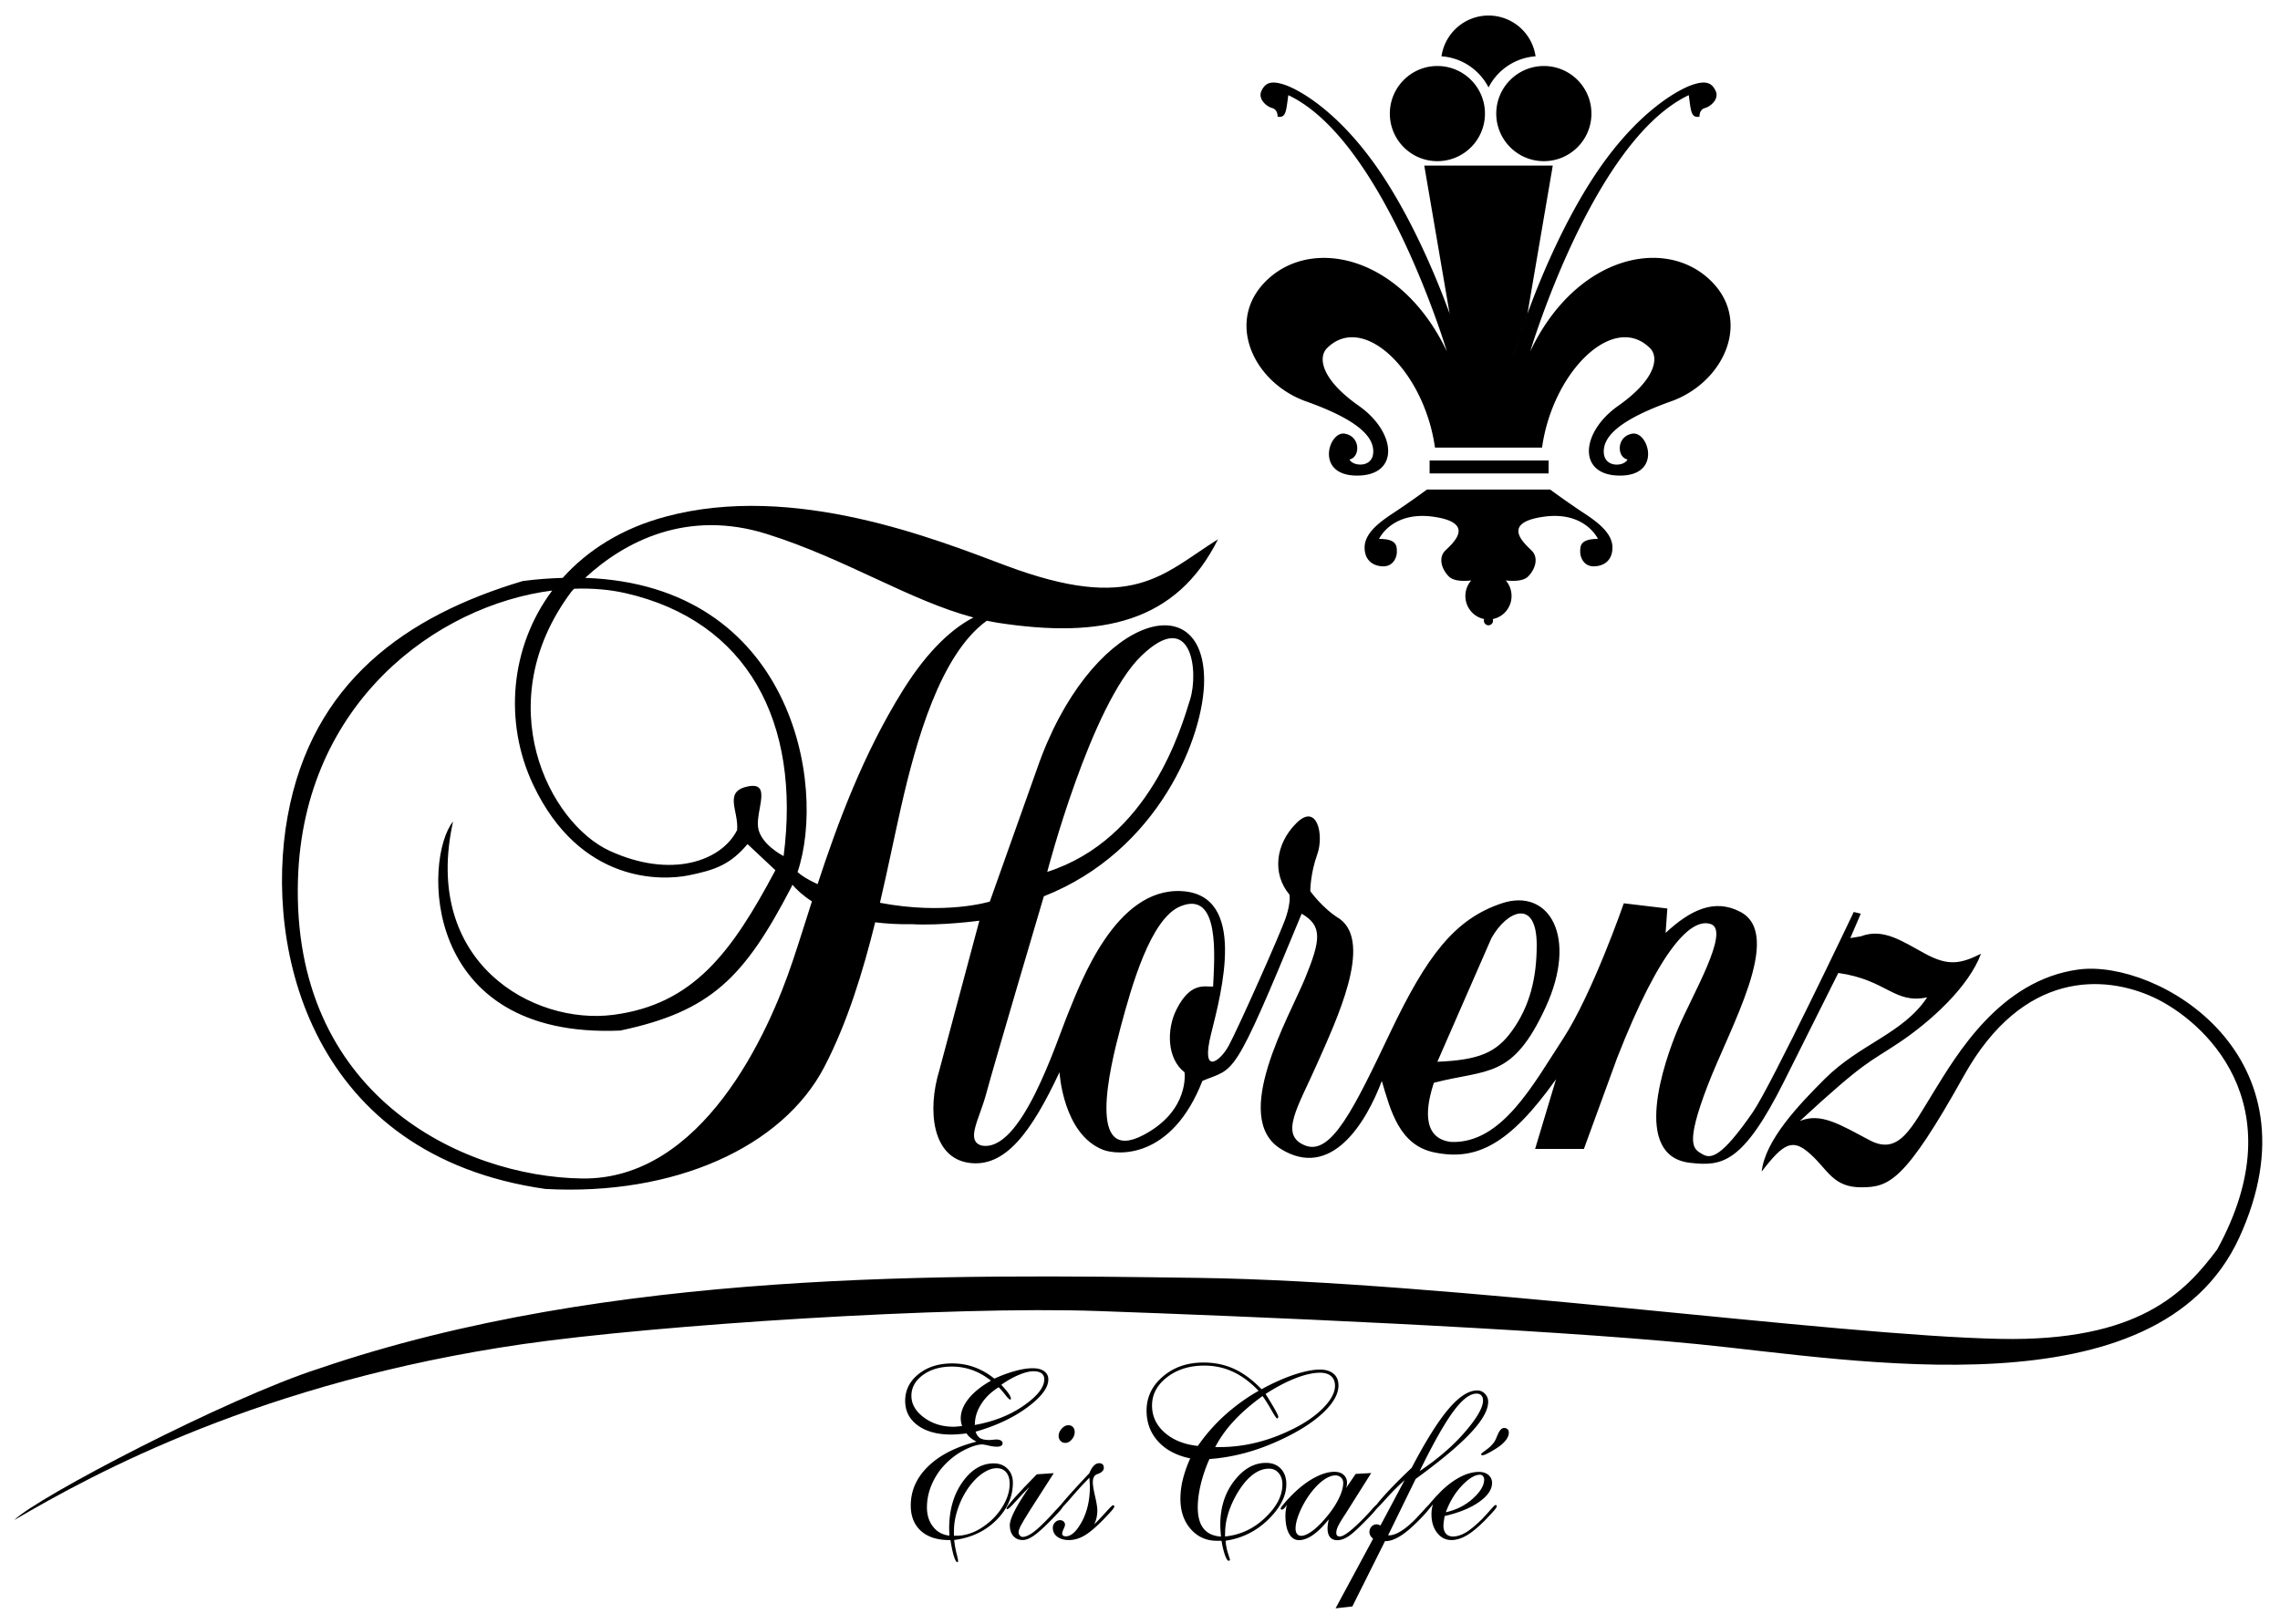 <svg id="Livello_1" xmlns="http://www.w3.org/2000/svg" viewBox="0 0 355.03 252.95"><style>.st0{fill-rule:evenodd;clip-rule:evenodd}</style><path d="M323.67 150.99c-12.21 1.63-18.99 13.29-22.52 18.99-3.53 5.7-5.43 10.04-10.04 7.59-4.61-2.44-7.6-4.34-10.85-2.98 10.31-9.5 10.58-8.95 15.46-12.21 4.88-3.26 10.85-8.68 12.75-13.84-3.26 1.63-5.16 1.9-8.68 0-3.53-1.9-6.51-4.07-10.04-2.71l-1.63.27 1.63-3.8-1.09-.27s-12.86 27.05-15.73 31.2c-4.88 7.05-6.51 7.32-7.87 6.51-1.36-.81-2.71-1.36.81-10.58 3.53-9.22 11.9-23.53 5.16-27.13-4.07-2.17-7.87-.27-11.67 3.26l.27-3.8-6.78-.81s-4.88 14.11-9.5 21.16c-4.61 7.05-9.49 16.28-17.36 16.01-4.88-.54-3.8-5.97-2.71-9.22 8.41-2.17 12.21-.54 17.36-11.67 5.16-11.12.54-18.72-6.78-16.28-7.33 2.44-11.67 8.14-17.36 20.08-5.69 11.94-9.22 19.26-13.29 17.63-4.07-1.63-1.09-5.97 1.9-12.75s8.68-18.72 3.53-22.52c-2.71-1.63-4.61-4.34-4.61-4.34s0-2.71 1.08-5.7c1.09-2.99 0-8.14-3.25-4.88-3.26 3.25-3.8 7.87-1.08 11.12 0 0 .27 1.08-.54 3.53-.81 2.44-7.59 17.63-8.95 20.08-1.36 2.44-4.34 4.61-2.71-1.9s5.7-21.7-4.61-22.25c-10.31-.54-15.73 14.38-17.63 18.99-1.9 4.61-7.33 21.97-13.56 20.62-2.44-.82-.27-4.07.81-8.14s8.95-30.66 8.95-30.66c17.91-7.05 24.96-24.96 24.96-33.64 0-15.28-17.9-9.77-26.04 13.84l-7.33 20.62s-6.89 2.14-17.11.19c1.23-5.25 2.25-10.33 3.27-14.84 2.34-10.3 6.11-23.84 13.37-29.09.61.13 1.21.24 1.82.34 16.01 2.44 27.67 0 34.18-13.02-8.68 5.43-13.17 11.54-33.1 4.07-10.85-4.07-32.95-12.97-52.9-7.6-6.86 1.83-12.19 5.25-16.04 9.54-1.99.06-4.04.2-6.21.49-18.18 5.42-32.83 15.73-36.62 36.62-3.8 20.89 3.8 52.9 40.15 58.06 20.08 1.09 36.9-6.51 43.41-18.99 3.58-6.87 6.01-14.8 7.93-22.54 1.69.21 3.55.33 5.64.29 4.61.27 10.58-.54 10.58-.54l-6.24 23.33c-1.9 6.24-1.09 13.57 4.61 14.38 5.7.81 9.77-4.88 14.11-14.11 0 0 .53 9.64 6.78 12.08 2.19.86 10.67 1.56 15.47-10.73 5.15-2.17 4.61.27 15.46-26.04 3.26 1.9 2.98 4.07.54 10.04-2.44 5.97-11.67 21.7-3.8 26.59 7.87 4.88 13.29-4.07 15.74-10.58 1.36 4.61 2.72 9.99 8.14 11.12 6.51 1.36 11.66-1.09 18.99-11.39l-3.26 10.85h7.6l5.15-14.11c6.78-17.36 11.66-21.97 14.65-20.89 2.98 1.09-2.98 11.12-5.15 16.28-2.17 5.16-7.29 19.87 1.9 20.89 4.88.54 8.14.27 14.65-12.75l8.41-16.82c7.6 1.08 8.68 4.88 13.84 3.8-3.8 5.7-10.44 7.19-16 12.75-4.07 4.07-9.22 9.49-9.77 14.38 3.53-4.61 4.88-5.15 7.6-2.71 2.71 2.44 3.53 5.16 7.87 5.16s6.78-.82 16.01-17.36c9.23-16.55 21.97-15.73 29.57-12.21 7.6 3.53 22.36 16.46 9.88 39.25-5.02 6.7-12.2 14.36-33.75 13.93-26.07-.52-86-8.95-124.79-9.5-38.8-.54-91.7-1.36-137.01 14.11-14.38 4.61-43.95 20.08-47.48 23.6 12.48-7.32 38.59-21.52 79.22-27.4 20.62-2.98 66.47-5.97 89.53-5.15 23.06.81 68.64 2.71 93.33 5.15 24.69 2.44 71.63 11.1 84.37-16.55 13.08-28.48-12.79-43.42-25-41.79zm-91.43-4.89c2.44-4.34 7.05-6.24 7.05 1.09 0 5.16-1.09 9.5-3.8 13.29-2.46 3.45-5.16 4.61-11.67 4.88l8.42-19.26zm-54.52-43.95c7.87-7.6 8.95 2.44 7.6 6.78-1.36 4.34-6.24 21.71-22.25 26.86 0 0 6.78-26.04 14.65-33.64zM89 92.11c.13-.14.27-.28.4-.42 2.81-.1 5.51.12 8.01.69 18.99 4.34 27.32 20.06 24.61 40.95 0 0-3.72-1.88-3.99-4.6-.27-2.71 2.17-7.05-1.62-6.24-3.8.81-1.36 3.8-1.63 6.78-2.44 4.88-10.31 7.6-19.8 3.26-9.51-4.33-19-23.05-5.98-40.42zm34.45 57.52c-3.79 11.39-14.11 34.18-32.83 33.91-18.72-.27-45.3-13.02-44.22-46.66.88-27.46 21.65-42.62 39.59-44.91-6.59 8.81-7.56 20.55-2.96 30.26 7.32 15.46 20.08 14.92 24.14 14.11 4.07-.82 6.51-1.63 9.23-4.88l4.34 4.07c-6.78 12.75-12.75 20.89-25.23 22.52-12.48 1.63-29.84-8.14-24.96-30.11-4.61 5.7-5.16 33.91 26.04 32.56 14.11-2.98 19.3-8.26 26.59-22.25.07-.14.14-.31.21-.46.64.74 1.61 1.67 3.04 2.59-1.06 3.3-2.03 6.43-2.98 9.25zm3.86-11.93c-1.54-.7-2.52-1.35-3.12-1.88 4.62-13.67-.93-44.71-33.07-45.82 6.2-5.74 15.94-10.71 28.27-6.84 12.25 3.84 22.22 10.36 32.19 13.01-3 1.55-6.9 4.77-11.03 11.41-6.15 9.88-10.13 20.65-13.24 30.12zm55.87 19.55c-1.54 3.08-1.48 7.63 1.27 9.75 0 0 .85 5.93-6.36 9.75-8.97 4.75-5.3-10.38-3.6-16.74 1.7-6.36 4.66-16.95 9.32-18.86 6.2-2.54 5.3 7.84 5.09 12.5-1.28.07-3.52-.8-5.72 3.6z"/><path d="M151.8 221.88c0-1.1.33-2.17.99-3.21.66-1.04 1.57-1.91 2.72-2.62.33.33.68.73 1.05 1.21s.63.72.78.72c.01 0 .03-.01.04-.04.02-.02.03-.06.03-.11 0-.19-.11-.45-.34-.78-.22-.33-.6-.78-1.15-1.38.93-.66 1.85-1.18 2.75-1.55.9-.38 1.66-.56 2.27-.56.54 0 .95.11 1.24.32.29.22.43.53.43.94 0 1.24-1.07 2.6-3.2 4.09-2.13 1.49-4.68 2.49-7.63 3.02v-.05zm-2.66.28c-.31.03-.54.04-.67.04-1.77 0-3.31-.48-4.6-1.44-1.3-.96-1.95-2.09-1.95-3.37 0-1.29.6-2.37 1.8-3.25 1.2-.87 2.7-1.31 4.52-1.31 1.1 0 2.15.19 3.17.55 1.02.37 1.98.92 2.9 1.65-1.52.86-2.69 1.8-3.5 2.82-.81 1.02-1.21 2.04-1.21 3.07 0 .17.02.35.05.54.04.19.09.4.16.63-.13.02-.35.04-.67.07zm-.56 20.34c.18.54.35.8.51.8.02 0 .05-.03.07-.08.02-.05.03-.12.03-.19 0-.06-.08-.44-.25-1.13-.17-.69-.29-1.38-.36-2.06 2.64-.34 4.82-1.36 6.55-3.08 1.72-1.71 2.59-3.66 2.59-5.85 0-.88-.28-1.6-.83-2.16-.55-.56-1.27-.84-2.16-.84-1.87 0-3.5.98-4.87 2.93-1.38 1.95-2.06 4.36-2.06 7.22 0 .14.01.34.02.59.01.25.02.42.02.51-1.04-.11-1.89-.56-2.53-1.37-.64-.81-.97-1.81-.97-3.01 0-1.42.33-2.79 1-4.13.66-1.33 1.59-2.49 2.79-3.48.79-.66 1.65-1.19 2.57-1.6.92-.41 1.66-.61 2.24-.61.17 0 .51.06 1.02.18s.94.17 1.28.17c.28 0 .5-.05.65-.14.16-.1.23-.23.23-.39 0-.18-.09-.32-.26-.43-.18-.11-.42-.16-.73-.16-.11 0-.28.01-.52.04-.23.02-.4.04-.51.04-.67 0-1.17-.1-1.48-.29-.31-.19-.55-.53-.7-1.01 3.21-.92 5.9-2.19 8.07-3.8 2.17-1.61 3.25-3.06 3.25-4.33 0-.54-.21-.96-.64-1.28-.43-.31-1.02-.47-1.79-.47-.78 0-1.68.14-2.71.42-1.03.28-2.12.68-3.27 1.2-.97-.79-2.01-1.38-3.11-1.78-1.1-.4-2.25-.59-3.45-.59-2.12 0-3.87.56-5.25 1.67-1.38 1.11-2.07 2.5-2.07 4.17 0 1.58.65 2.85 1.95 3.81 1.3.95 3.05 1.43 5.24 1.43.31 0 .67-.02 1.06-.05.39-.03.83-.07 1.31-.13.17.26.38.5.64.71.26.21.56.4.91.57-3.24.83-5.76 2.12-7.55 3.87s-2.69 3.77-2.69 6.07c0 1.68.52 3 1.58 3.96 1.05.95 2.52 1.43 4.4 1.43h.2c.19 1.23.4 2.12.58 2.65zm-.03-4.15c0-1.06.2-2.18.6-3.37.4-1.19.95-2.27 1.64-3.26.68-.96 1.41-1.71 2.2-2.25.78-.54 1.51-.81 2.2-.81.63 0 1.13.21 1.49.64.36.43.54 1.02.54 1.79 0 1.09-.33 2.22-1.01 3.38a9.78 9.78 0 0 1-2.68 2.99c-.76.58-1.52 1.01-2.3 1.29-.78.29-1.54.43-2.3.43h-.39v-.83z"/><path d="M160.29 231.59c-.68.67-1.38 1.41-2.12 2.23-.73.82-1.17 1.22-1.3 1.22-.05 0-.09-.01-.11-.03-.02-.02-.04-.04-.04-.08 0-.16.41-.7 1.23-1.63.82-.93 1.99-2.16 3.49-3.69l2.65-.18-3.67 5.72c-.78 1.24-1.28 2.08-1.49 2.5-.21.42-.32.75-.32 1 0 .18.06.34.19.49.13.15.27.22.44.22.46 0 1.02-.25 1.68-.74.66-.49 1.55-1.33 2.65-2.51.21-.22.46-.52.79-.87.48-.53.78-.8.9-.8.06 0 .11.02.15.05.04.04.06.08.06.13 0 .11-.1.29-.31.54-.21.25-.67.75-1.39 1.49-1.24 1.26-2.18 2.11-2.82 2.54-.64.44-1.21.66-1.7.66-.6 0-1.09-.21-1.46-.63-.37-.42-.55-.99-.55-1.69 0-.93.86-2.69 2.58-5.26.23-.3.38-.52.47-.68zm4.55-7.96c0-.4.16-.78.48-1.13.32-.36.66-.54 1.04-.54.3 0 .54.1.72.3.18.2.27.46.27.77 0 .41-.15.79-.45 1.15-.3.36-.63.54-1.01.54-.3 0-.55-.1-.75-.31-.2-.21-.3-.47-.3-.78z"/><path d="M169.64 230.14c-.95.96-1.93 2.03-2.93 3.2-1.01 1.17-1.58 1.75-1.72 1.75-.05 0-.09-.01-.13-.04a.11.11 0 0 1-.05-.1c0-.19.97-1.35 2.91-3.47.79-.86 1.43-1.54 1.9-2.04.22-.52.45-.91.71-1.17.25-.26.53-.39.81-.39.24 0 .43.06.55.18.13.12.19.29.19.52 0 .19-.06.37-.19.51-.13.15-.32.29-.59.41-.06.02-.15.05-.26.09-.45.17-.67.58-.67 1.25 0 .47.12 1.2.35 2.19.23.99.35 1.72.35 2.2 0 .38-.04.75-.11 1.1-.07.35-.2.71-.37 1.08.57-.56 1.17-1.2 1.81-1.91.64-.71 1.01-1.07 1.11-1.07.06 0 .11.02.15.05.04.04.06.08.06.13 0 .11-.11.29-.33.56-.21.26-.59.67-1.12 1.22-1.25 1.31-2.29 2.21-3.12 2.71-.83.5-1.66.75-2.49.75-.76 0-1.37-.18-1.83-.52-.46-.35-.69-.81-.69-1.39 0-.31.11-.59.34-.83.23-.24.49-.36.79-.36.21 0 .4.07.55.21.15.14.22.3.22.5 0 .13-.07.35-.22.67-.15.31-.22.56-.22.74 0 .12.05.22.15.29.1.07.24.11.41.11.85 0 1.68-.77 2.51-2.3.82-1.53 1.24-3.34 1.24-5.42 0-.14-.01-.32-.02-.51-.01-.23-.03-.52-.05-.9zm11.71-7.03c-1.3-1.15-1.96-2.56-1.96-4.21 0-1.74.78-3.21 2.34-4.41 1.56-1.21 3.5-1.81 5.81-1.81 1.59 0 3.08.32 4.47.97 1.39.65 2.71 1.63 3.97 2.96a29.896 29.896 0 0 0-5.25 3.79 27.804 27.804 0 0 0-4.21 4.79c-2.15-.23-3.87-.93-5.17-2.08zm10.82-1.85c1.22-1.31 2.7-2.59 4.43-3.84.49.68.96 1.44 1.42 2.26.46.82.74 1.23.85 1.23.04 0 .07-.03.12-.08.04-.05.06-.12.06-.19 0-.13-.17-.49-.5-1.08-.33-.59-.82-1.41-1.48-2.46 1.65-1.07 3.21-1.89 4.68-2.46 1.47-.57 2.74-.85 3.83-.85.72 0 1.28.18 1.69.53.4.35.61.85.61 1.5 0 1.13-.7 2.36-2.08 3.7-1.39 1.34-3.25 2.52-5.59 3.56-1.71.77-3.42 1.34-5.13 1.72-1.72.38-3.43.57-5.15.57h-.7c.74-1.43 1.72-2.8 2.94-4.11zm-1.4 17.5c0-.91.13-1.83.4-2.77.26-.94.66-1.9 1.18-2.88.77-1.42 1.6-2.51 2.5-3.26.9-.75 1.82-1.12 2.75-1.12.62 0 1.12.23 1.51.69.39.46.58 1.05.58 1.77 0 1.76-.9 3.49-2.7 5.2-1.8 1.71-3.87 2.67-6.23 2.9v-.53zm-6.59-8.33c-.25 1.03-.37 2.02-.37 2.98 0 1.93.53 3.5 1.6 4.72 1.07 1.22 2.42 1.83 4.06 1.83h.74c.15.91.33 1.66.54 2.24.21.58.4.87.56.87.08 0 .13-.02.17-.05.03-.03.05-.07.05-.13 0-.01-.11-.35-.32-1.01-.21-.66-.33-1.31-.36-1.93 2.55-.37 4.76-1.47 6.64-3.3 1.87-1.83 2.81-3.66 2.81-5.51 0-1.01-.29-1.81-.86-2.41-.57-.6-1.34-.9-2.31-.9-1.86 0-3.51.94-4.95 2.81-1.44 1.87-2.16 4.14-2.16 6.8 0 .23.01.5.03.83.02.32.05.67.08 1.04-1.21-.08-2.12-.5-2.72-1.26-.6-.75-.9-1.85-.9-3.29 0-1.11.16-2.32.48-3.63.32-1.31.76-2.61 1.34-3.9 1.81-.13 3.6-.43 5.38-.9 1.77-.47 3.57-1.11 5.38-1.94 2.93-1.33 5.21-2.76 6.86-4.29 1.64-1.53 2.47-2.97 2.47-4.33 0-.78-.25-1.39-.76-1.82-.51-.43-1.21-.65-2.13-.65-1.08 0-2.43.27-4.03.8-1.6.54-3.29 1.29-5.06 2.26-1.38-1.44-2.8-2.49-4.25-3.16-1.46-.67-3.05-1-4.79-1-2.51 0-4.61.72-6.31 2.17-1.7 1.45-2.55 3.22-2.55 5.33 0 1.87.6 3.47 1.8 4.79 1.2 1.32 2.87 2.2 5 2.64a18.73 18.73 0 0 0-1.16 3.3zm18.14 5.22c.38-.95.91-1.91 1.58-2.86.69-.95 1.39-1.69 2.1-2.22.71-.52 1.36-.79 1.96-.79.33 0 .62.11.85.33.23.22.35.5.35.82 0 .76-.27 1.67-.82 2.71-.54 1.05-1.31 2.12-2.31 3.22-.66.74-1.29 1.31-1.89 1.72-.61.41-1.11.61-1.52.61-.27 0-.49-.1-.65-.3-.16-.21-.23-.48-.23-.84 0-.64.19-1.45.58-2.4zm7.4-4.34c.02-.13.03-.26.03-.38 0-.52-.18-.93-.53-1.24-.35-.31-.83-.47-1.42-.47-.96 0-2.02.32-3.18.95-1.16.63-2.31 1.53-3.47 2.69-.53.54-.95 1-1.26 1.38-.31.37-.47.61-.47.71 0 .05.02.09.04.11.03.02.09.04.17.04.1 0 .21-.06.34-.2.14-.13.28-.32.42-.56-.07.28-.13.56-.17.85-.04.29-.06.58-.06.87 0 1.19.19 2.11.56 2.79.38.67.89 1.01 1.55 1.01.68 0 1.42-.27 2.2-.82.78-.55 1.59-1.35 2.43-2.42-.07.39-.12.68-.14.88-.03.2-.04.37-.04.53 0 .6.13 1.06.39 1.37.26.31.63.47 1.13.47.54 0 1.12-.2 1.74-.61.62-.4 1.57-1.28 2.87-2.62.58-.58 1-1.04 1.28-1.38.27-.34.42-.57.42-.71 0-.05-.02-.08-.05-.11a.34.34 0 0 0-.16-.04c-.09 0-.32.21-.69.65-.38.43-.71.79-1 1.09-1.01 1.05-1.85 1.84-2.52 2.36-.67.53-1.16.79-1.48.79-.21 0-.35-.04-.44-.14-.08-.09-.13-.24-.13-.44 0-.27.08-.58.24-.94.16-.36.54-1.01 1.16-1.95l4.04-6.41-2.42.14-1.51 2.21c.07-.18.11-.32.13-.45z"/><path d="M226.3 219.83c1.37-1.86 2.57-2.79 3.62-2.79.31 0 .56.09.74.28.18.19.27.45.27.79 0 1.09-.93 2.72-2.79 4.88-1.86 2.16-4.21 4.2-7.08 6.12 2.12-4.33 3.86-7.42 5.24-9.28zm-5.86 10.5c3.89-2.83 6.74-5.22 8.56-7.16 1.82-1.94 2.73-3.56 2.73-4.86 0-.48-.16-.89-.5-1.24a1.59 1.59 0 0 0-1.21-.52c-1.35 0-2.84.97-4.48 2.91-1.64 1.93-3.55 4.99-5.73 9.15-1.67 1.57-3.04 2.96-4.13 4.16-1.09 1.21-1.64 1.91-1.64 2.13 0 .05.01.09.04.11.03.02.06.04.11.04.12 0 .65-.53 1.59-1.58.94-1.05 1.92-2.04 2.94-2.95l-3.76 7.06c-.13-.06-.24-.1-.33-.13a.851.851 0 0 0-.26-.05c-.32 0-.59.12-.81.35-.21.24-.32.53-.32.88 0 .17.05.34.14.51.09.17.24.34.43.51l-5.84 10.83 2.61-.29 5.09-10.18h.14c.56 0 1.2-.2 1.92-.6.72-.4 1.5-1 2.36-1.81.8-.76 1.45-1.42 1.94-1.98s.74-.91.74-1.06c0-.04-.02-.08-.07-.12a.238.238 0 0 0-.14-.06c-.1 0-.38.27-.86.81-.51.55-.94 1.03-1.31 1.41-.81.82-1.57 1.45-2.26 1.87-.7.43-1.29.64-1.78.64h-.2l4.29-8.78z"/><path d="M227.64 231.37c1.08-1.13 2.02-1.7 2.82-1.7.18 0 .33.07.46.22.12.15.19.32.19.52 0 .93-.59 1.92-1.76 2.98-1.18 1.06-2.58 1.77-4.22 2.13.6-1.63 1.43-3.02 2.51-4.15zm-4.69 3.72c-.04.26-.05.51-.05.75 0 1.16.29 2.12.88 2.88.59.76 1.33 1.13 2.24 1.13.75 0 1.54-.24 2.35-.71s1.76-1.25 2.84-2.34c.79-.82 1.3-1.37 1.53-1.65.23-.28.34-.47.34-.58 0-.05-.02-.09-.06-.13-.04-.04-.09-.05-.15-.05-.1 0-.37.27-.82.79-.46.53-.88 1-1.28 1.41-.98.97-1.83 1.67-2.53 2.09-.71.41-1.37.62-2 .62-.47 0-.83-.15-1.09-.45-.26-.3-.39-.72-.39-1.26 0-.13.01-.3.04-.51.02-.2.07-.53.15-.97 2.24-.52 4.04-1.25 5.38-2.2 1.34-.95 2.01-1.94 2.01-2.96 0-.5-.19-.92-.56-1.24-.37-.32-.86-.48-1.47-.48-1.04 0-2.14.33-3.29.99-1.16.66-2.3 1.61-3.42 2.85-.45.5-.81.9-1.06 1.22-.25.32-.38.52-.38.6 0 .06.01.1.04.12.03.02.07.03.13.03.08 0 .19-.06.31-.18s.28-.31.48-.58c-.08.28-.13.55-.17.81zm8.43-8.6c.24-.11.66-.34 1.27-.7.74-.43 1.31-.88 1.71-1.34.39-.46.59-.9.59-1.32 0-.23-.07-.41-.2-.54-.13-.13-.31-.2-.54-.2-.39 0-.74.39-1.05 1.17-.18.47-.34.8-.47 1-.34.47-.76.89-1.28 1.25s-.78.58-.78.65c.01.07.03.12.06.15s.08.04.15.04c.12 0 .3-.06.54-.16z"/><path class="st0" d="M241.14 71.72h-18.53v2.01h18.53v-2.01zM223.82 25.1c4.09 0 7.41-3.31 7.41-7.41 0-4.09-3.31-7.41-7.41-7.41-4.08 0-7.4 3.32-7.4 7.41 0 4.1 3.32 7.41 7.4 7.41zm9.17-7.41c0 4.09 3.32 7.41 7.41 7.41s7.41-3.31 7.41-7.41c0-4.09-3.31-7.41-7.41-7.41-4.09.01-7.41 3.33-7.41 7.41zm13.66 62.23c-2.43-1.59-5.27-3.68-5.27-3.68H222.2s-2.84 2.09-5.27 3.68c-2.43 1.59-4.44 3.26-4.44 5.35s1.43 2.93 2.93 2.93 2.09-1.34 2.09-2.26c0-.92 0-2.01-2.77-2.01 0 0 2.01-4.43 8.62-3.43 6.61 1 2.72 4.22 1.67 5.27-1.04 1.04-.63 2.8.59 4.02.75.75 2.35.73 3.47.61-.56.64-.91 1.49-.91 2.42 0 1.78 1.26 3.26 2.93 3.59-.03.07-.05.16-.05.25 0 .39.32.72.72.72.39 0 .71-.32.71-.72 0-.09-.02-.17-.04-.25 1.66-.32 2.92-1.8 2.92-3.59 0-.93-.34-1.78-.9-2.42 1.12.12 2.72.14 3.47-.61 1.21-1.22 1.63-2.97.58-4.02-1.04-1.05-4.93-4.27 1.68-5.27 6.61-1.01 8.62 3.43 8.62 3.43-2.76 0-2.76 1.09-2.76 2.01 0 .92.59 2.26 2.09 2.26 1.51 0 2.93-.84 2.93-2.93 0-2.09-2.01-3.77-4.43-5.35zm19.16-36.74c-7.28-6.28-20.67-2.93-27.53 11.55 0 0 9.79-32.88 24.69-39.91.33 2.43.33 3.6 1.67 3.35 0 0-.08-1.09.84-1.34.92-.25 2.26-1.43 1.67-2.68-.59-1.25-1.51-1.67-3.68-.92-2.17.75-8.96 4.35-15.73 14.98-4.11 6.45-7.51 14.12-9.89 20.64-.19.53-.38 1.05-.56 1.56.18-.51.36-1.03.56-1.56l3.94-23.06h-20.01l3.95 23.06c.04.12.08.23.13.35-2.38-6.59-5.83-14.43-10.01-20.99-6.78-10.63-13.56-14.23-15.74-14.98-2.17-.75-3.09-.33-3.68.92-.59 1.25.75 2.43 1.67 2.68.92.25.84 1.34.84 1.34 1.33.25 1.33-.92 1.67-3.35 14.89 7.03 24.69 39.91 24.69 39.91-6.86-14.47-20.26-17.82-27.53-11.55-7.28 6.28-2.85 16.32 5.6 19.33 8.46 3.01 10.63 5.69 10.46 8.04-.17 2.34-3.18 2.09-3.69 1.01 1.68-.34 1.76-3.6-.75-4.02-2.5-.42-4.68 6.53 1.93 6.53 6.62 0 6.2-6.7.25-10.88-5.94-4.18-6.32-7.57-4.94-8.96 5.66-5.66 15.15 3.6 16.82 15.48h16.67c1.67-11.88 11.16-21.14 16.82-15.48 1.38 1.38 1 4.77-4.94 8.96-5.94 4.18-6.36 10.88.25 10.88s4.44-6.95 1.93-6.53c-2.51.42-2.43 3.68-.75 4.02-.5 1.09-3.51 1.34-3.69-1.01-.17-2.35 2.01-5.02 10.46-8.04 8.45-3.01 12.89-13.06 5.61-19.33zm-29 8.6c.15-.45.31-.91.47-1.38-.16.47-.31.93-.47 1.38zm-1.2 3.8c.34-1.17.74-2.43 1.19-3.77-.45 1.34-.84 2.6-1.19 3.77zm-3.82-41.96a8.933 8.933 0 0 1 7.32-4.85 7.396 7.396 0 0 0-7.32-6.35c-3.73 0-6.81 2.77-7.33 6.35 3.2.22 5.93 2.13 7.33 4.85z"/></svg>